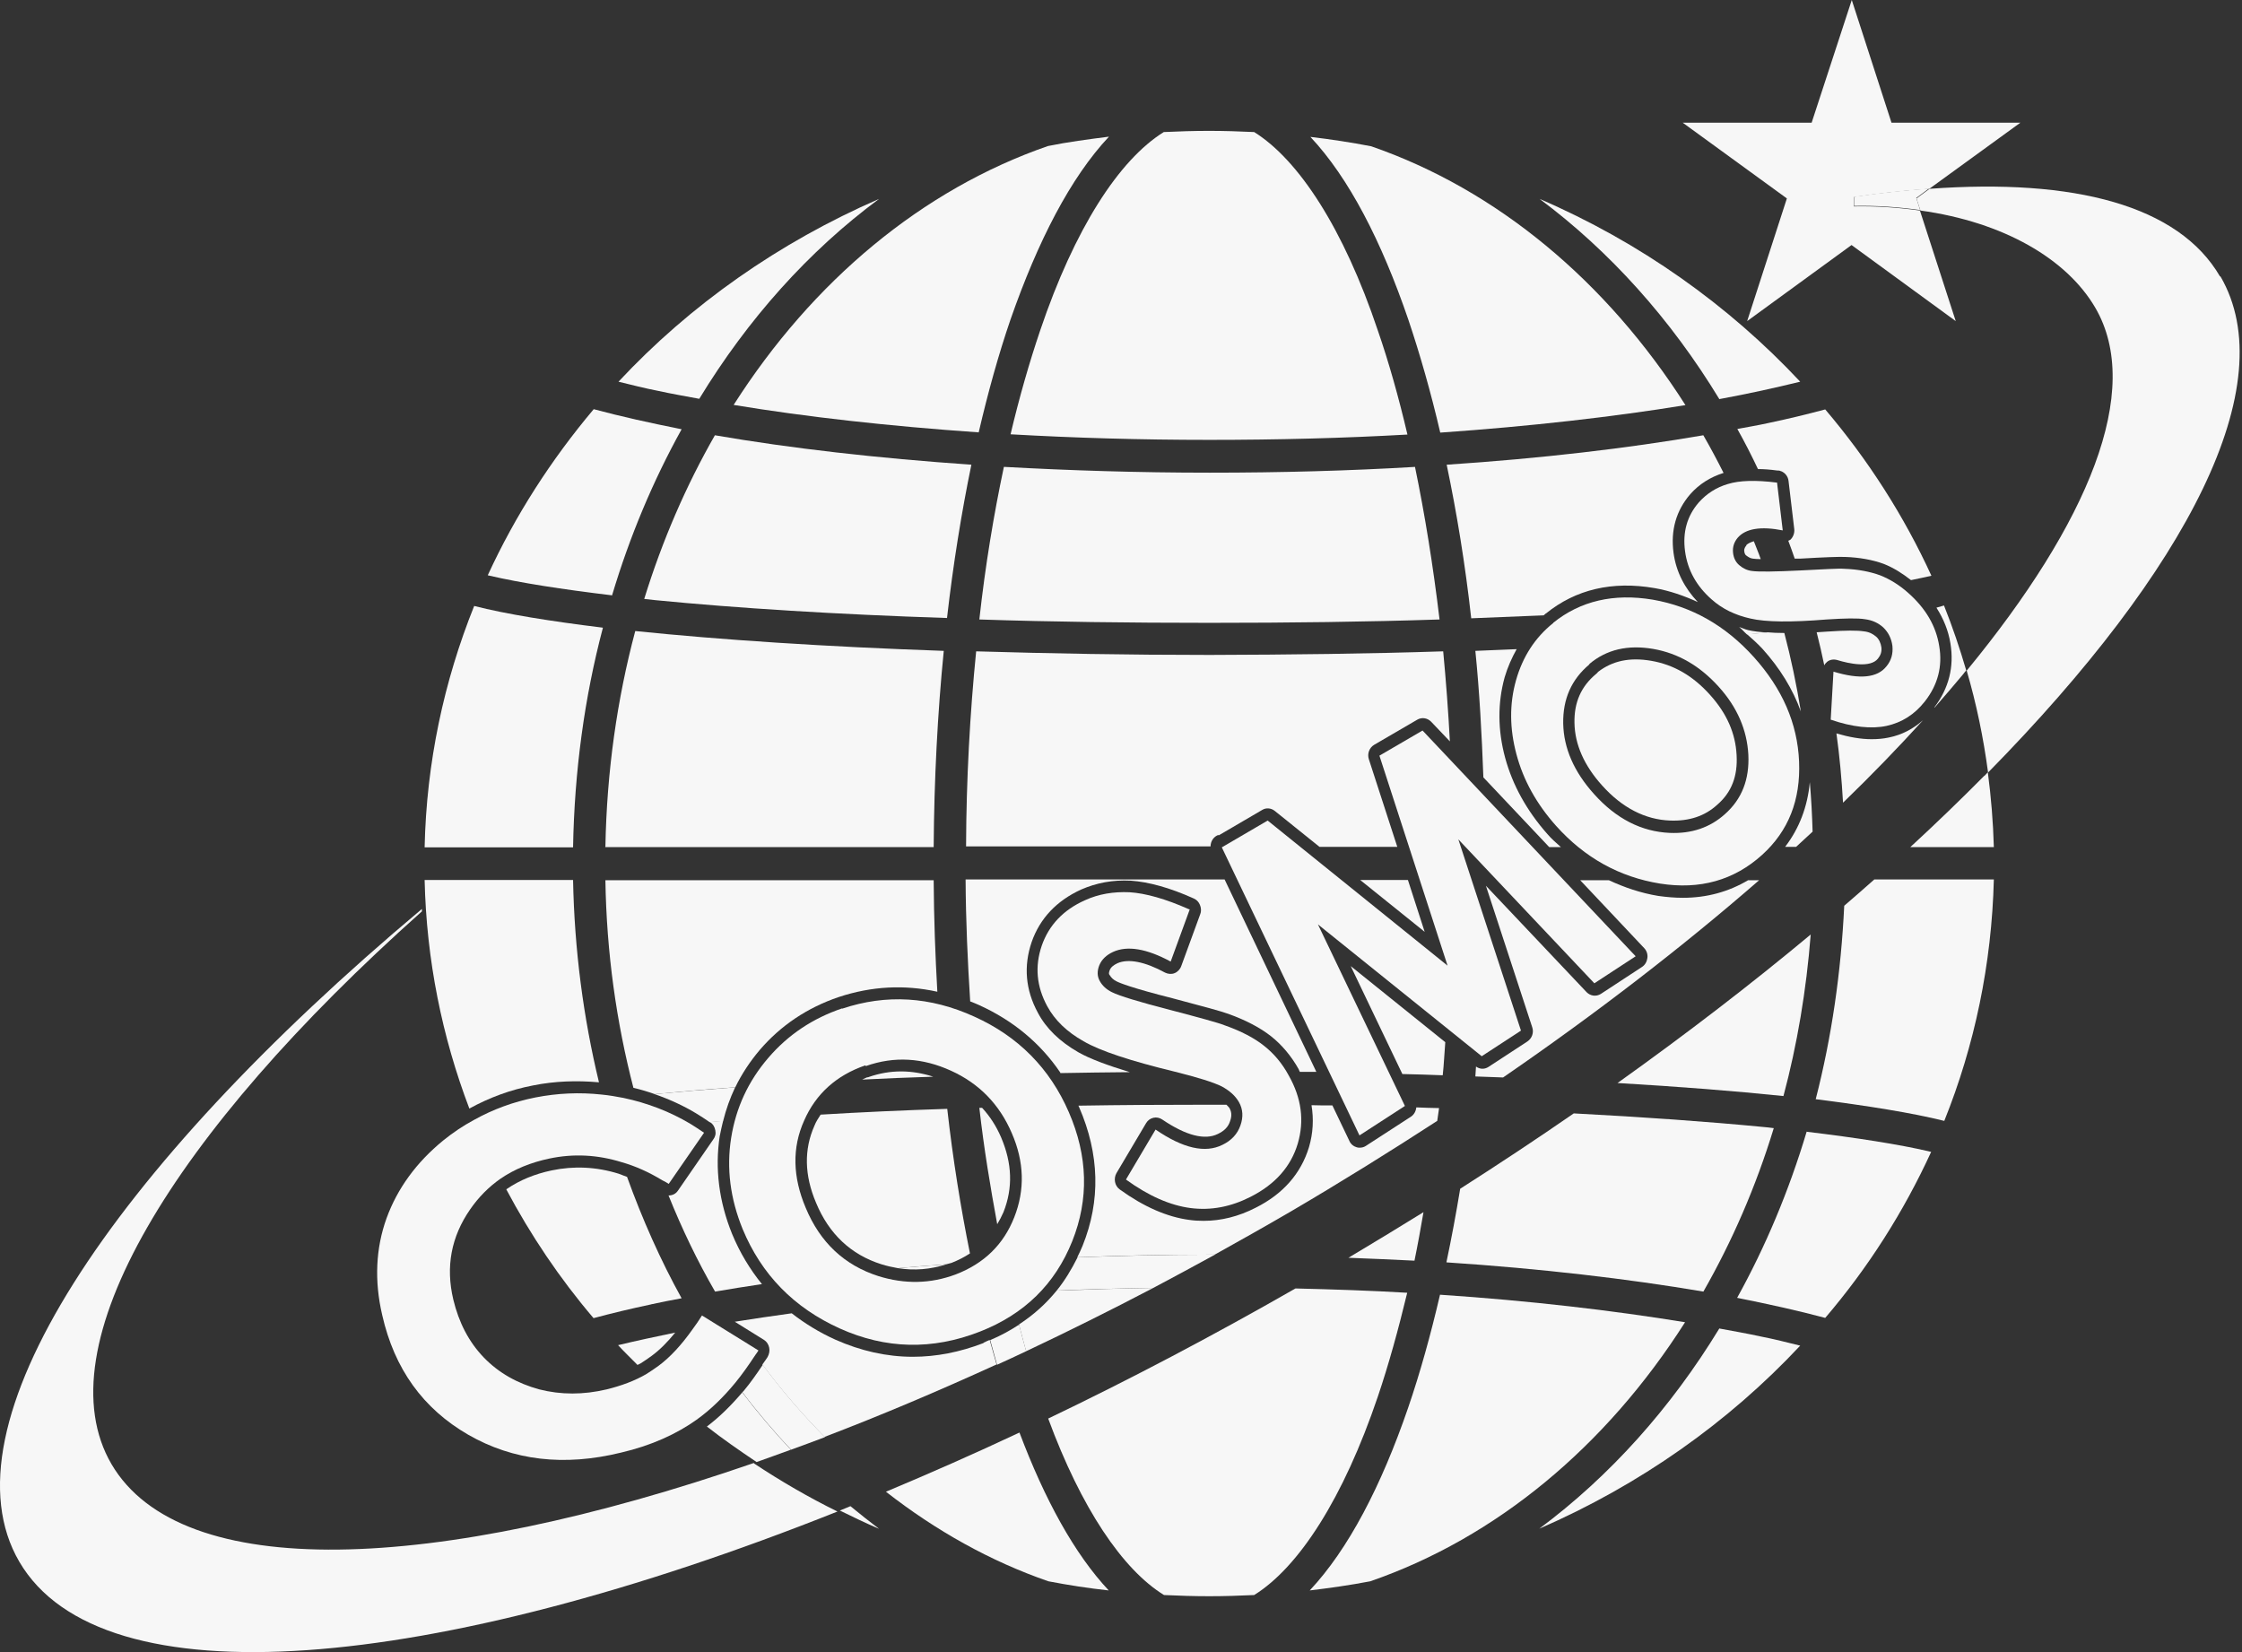 <svg width="38" height="28" viewBox="0 0 38 28" fill="none" xmlns="http://www.w3.org/2000/svg">
<rect x="0" y="0" width="38" height="28" fill="#333333" stroke="none"/>
<path d="M12.61 23.567C12.61 23.567 12.594 23.584 12.583 23.596C12.843 23.94 13.119 24.263 13.407 24.57C13.598 24.5 13.788 24.431 13.982 24.357C13.609 23.977 13.255 23.572 12.929 23.13C12.82 23.293 12.715 23.441 12.61 23.567Z" fill="#F7F7F7"/>
<path d="M16.783 22.712C16.822 22.851 16.86 22.991 16.899 23.13C17.063 23.056 17.23 22.978 17.393 22.901C17.35 22.753 17.311 22.602 17.273 22.45C17.121 22.549 16.958 22.639 16.783 22.712Z" fill="#F7F7F7"/>
<path d="M18.264 21.309C18.162 21.513 18.046 21.706 17.91 21.873C18.446 21.849 18.991 21.837 19.547 21.828C19.893 21.644 20.243 21.456 20.593 21.264C20.561 21.264 20.53 21.264 20.499 21.264C19.733 21.264 18.994 21.284 18.264 21.309Z" fill="#F7F7F7"/>
<path d="M12.462 18.428C11.98 18.465 11.521 18.502 11.093 18.543C11.342 18.629 11.575 18.735 11.793 18.866C11.875 18.915 11.949 18.964 12.027 19.018C12.1 19.014 12.182 19.005 12.256 19.001C12.306 18.801 12.373 18.613 12.458 18.433L12.462 18.428Z" fill="#F7F7F7"/>
<path d="M29.948 10.72C29.827 10.712 29.715 10.7 29.629 10.679C29.575 10.667 29.528 10.642 29.477 10.626C29.524 10.663 29.563 10.712 29.61 10.753C29.718 10.745 29.827 10.732 29.932 10.724C29.94 10.724 29.944 10.724 29.948 10.724V10.72Z" fill="#F7F7F7"/>
<path d="M16.04 21.428C15.763 21.448 15.487 21.468 15.219 21.493C15.499 21.538 15.771 21.514 16.04 21.428Z" fill="#F7F7F7"/>
<path d="M20.651 14.161L21.393 13.727C21.459 13.686 21.545 13.694 21.607 13.744L22.365 14.353H23.683L23.201 12.868C23.17 12.774 23.209 12.672 23.291 12.623L24.022 12.197C24.099 12.152 24.193 12.168 24.255 12.23L24.574 12.565C24.547 12.046 24.508 11.538 24.461 11.039C23.209 11.08 21.879 11.096 20.503 11.1C19.119 11.1 17.793 11.076 16.545 11.039C16.44 12.091 16.378 13.204 16.374 14.345H20.518C20.518 14.255 20.573 14.177 20.654 14.149L20.651 14.161Z" fill="#F7F7F7"/>
<path d="M17.015 7.913C16.844 8.719 16.7 9.582 16.599 10.499C17.832 10.54 19.138 10.556 20.499 10.556C21.86 10.556 23.163 10.54 24.399 10.499C24.29 9.587 24.15 8.719 23.983 7.913C22.875 7.979 21.712 8.011 20.503 8.011C19.294 8.011 18.131 7.974 17.023 7.913H17.015Z" fill="#F7F7F7"/>
<path d="M12.431 6.862C13.664 7.066 15.06 7.222 16.588 7.328C16.747 6.645 16.926 6.002 17.128 5.413C17.591 4.087 18.143 3.011 18.796 2.316C18.446 2.361 18.1 2.406 17.762 2.475C15.631 3.212 13.773 4.763 12.435 6.862H12.431Z" fill="#F7F7F7"/>
<path d="M14.729 18.253C14.729 18.253 14.706 18.261 14.69 18.261C14.663 18.273 14.64 18.285 14.613 18.297C15.005 18.277 15.41 18.261 15.818 18.248C15.452 18.13 15.091 18.126 14.725 18.253H14.729Z" fill="#F7F7F7"/>
<path d="M12.462 18.428C12.571 18.203 12.711 17.991 12.878 17.794C13.232 17.381 13.683 17.078 14.216 16.898C14.771 16.714 15.331 16.685 15.887 16.808C15.852 16.19 15.829 15.56 15.825 14.918H10.261C10.28 16.145 10.448 17.328 10.736 18.437C10.86 18.465 10.98 18.502 11.097 18.543C11.525 18.502 11.984 18.461 12.466 18.428H12.462Z" fill="#F7F7F7"/>
<path d="M16.902 20.748C16.941 20.683 16.976 20.617 17.008 20.544C17.171 20.131 17.155 19.717 16.969 19.279C16.887 19.087 16.778 18.919 16.646 18.776C16.63 18.776 16.615 18.776 16.599 18.776C16.677 19.468 16.786 20.118 16.902 20.748Z" fill="#F7F7F7"/>
<path d="M23.975 21.362C24.029 21.1 24.08 20.818 24.127 20.544C23.71 20.802 23.287 21.059 22.855 21.317C23.232 21.333 23.609 21.346 23.975 21.366V21.362Z" fill="#F7F7F7"/>
<path d="M24.006 18.768C23.998 18.829 23.971 18.887 23.917 18.924L23.147 19.423C23.116 19.443 23.081 19.451 23.046 19.451C23.026 19.451 23.011 19.451 22.991 19.443C22.937 19.427 22.894 19.39 22.871 19.337L22.583 18.735C22.466 18.735 22.346 18.735 22.229 18.731C22.268 18.968 22.256 19.206 22.186 19.443C22.05 19.889 21.747 20.237 21.28 20.47C20.993 20.617 20.697 20.691 20.402 20.691C20.32 20.691 20.238 20.687 20.157 20.675C19.784 20.626 19.387 20.454 18.979 20.159C18.893 20.098 18.87 19.975 18.924 19.881L19.426 19.034C19.453 18.989 19.496 18.956 19.55 18.944C19.601 18.932 19.655 18.944 19.698 18.973C20.102 19.247 20.421 19.328 20.643 19.218C20.752 19.165 20.818 19.099 20.849 19.001C20.888 18.895 20.864 18.829 20.841 18.784C20.829 18.764 20.806 18.743 20.787 18.723C20.689 18.723 20.592 18.723 20.495 18.723C19.741 18.723 19.002 18.727 18.279 18.739C18.279 18.747 18.287 18.756 18.29 18.764C18.637 19.562 18.656 20.351 18.349 21.113C18.322 21.182 18.29 21.243 18.259 21.309C18.986 21.28 19.729 21.264 20.495 21.264C20.526 21.264 20.557 21.264 20.588 21.264C21.016 21.026 21.444 20.785 21.872 20.536C22.731 20.032 23.559 19.517 24.36 18.997C24.368 18.924 24.383 18.854 24.391 18.78C24.263 18.78 24.131 18.772 24.002 18.768H24.006Z" fill="#F7F7F7"/>
<path d="M16.468 7.876C14.866 7.766 13.4 7.598 12.117 7.377C11.63 8.228 11.226 9.157 10.919 10.151C10.985 10.159 11.043 10.164 11.113 10.172C12.49 10.307 14.177 10.413 16.051 10.474C16.156 9.558 16.296 8.691 16.464 7.876H16.468Z" fill="#F7F7F7"/>
<path d="M10.257 14.362L10.262 14.357H10.257V14.362Z" fill="#F7F7F7"/>
<path d="M10.261 14.357H15.825C15.833 13.204 15.891 12.091 15.996 11.031C13.986 10.961 12.205 10.843 10.767 10.695C10.459 11.849 10.284 13.077 10.261 14.353V14.357Z" fill="#F7F7F7"/>
<path d="M24.411 7.332C25.935 7.226 27.338 7.066 28.567 6.866C27.23 4.767 25.371 3.216 23.24 2.479C22.902 2.414 22.556 2.361 22.21 2.32C22.863 3.015 23.415 4.087 23.87 5.417C24.068 6.006 24.251 6.645 24.411 7.332Z" fill="#F7F7F7"/>
<path d="M10.374 10.09C10.674 9.087 11.07 8.146 11.553 7.275C11.016 7.168 10.522 7.058 10.063 6.935C9.34 7.794 8.734 8.735 8.267 9.75C8.279 9.75 8.29 9.758 8.302 9.758C8.811 9.877 9.519 9.987 10.374 10.09Z" fill="#F7F7F7"/>
<path d="M10.379 10.095L10.374 10.09V10.095H10.379Z" fill="#F7F7F7"/>
<path d="M30.181 7.983C30.251 8.007 30.306 8.073 30.314 8.15L30.411 8.965C30.419 9.03 30.395 9.096 30.352 9.141C30.341 9.153 30.325 9.157 30.31 9.165C30.349 9.267 30.384 9.366 30.419 9.468C30.45 9.468 30.477 9.468 30.508 9.468C30.936 9.443 31.169 9.435 31.27 9.439C31.515 9.447 31.741 9.488 31.931 9.558C32.094 9.623 32.242 9.717 32.39 9.832C32.51 9.807 32.627 9.783 32.736 9.758C32.269 8.74 31.663 7.794 30.936 6.939C30.628 7.021 30.31 7.099 29.96 7.172C29.793 7.209 29.617 7.238 29.443 7.271H29.447C29.571 7.492 29.688 7.721 29.796 7.95C29.898 7.95 30.003 7.958 30.119 7.974C30.142 7.974 30.166 7.974 30.185 7.987L30.181 7.983Z" fill="#F7F7F7"/>
<path d="M17.128 7.361H17.136C18.209 7.422 19.332 7.455 20.495 7.455C21.658 7.455 22.777 7.426 23.855 7.365C23.707 6.735 23.54 6.141 23.353 5.601C22.774 3.875 22.012 2.709 21.257 2.238C21.005 2.226 20.748 2.218 20.491 2.218C20.235 2.218 19.978 2.226 19.725 2.238C18.967 2.709 18.213 3.875 17.63 5.601C17.447 6.141 17.276 6.735 17.128 7.361Z" fill="#F7F7F7"/>
<path d="M28.307 13.907C28.626 13.919 28.894 13.834 29.108 13.637C29.349 13.428 29.454 13.154 29.434 12.798C29.415 12.426 29.267 12.091 28.983 11.776C28.692 11.452 28.365 11.264 27.984 11.199C27.623 11.137 27.331 11.199 27.086 11.387C27.078 11.399 27.067 11.411 27.055 11.42C26.798 11.632 26.678 11.906 26.686 12.254C26.693 12.618 26.849 12.974 27.156 13.314C27.494 13.69 27.883 13.891 28.307 13.907Z" fill="#F7F7F7"/>
<path d="M26.452 14.353C26.375 14.284 26.297 14.218 26.227 14.136C25.873 13.735 25.636 13.302 25.511 12.843C25.383 12.369 25.383 11.911 25.503 11.477C25.554 11.305 25.624 11.149 25.706 11.002C25.476 11.01 25.239 11.023 25.006 11.031C25.076 11.722 25.115 12.443 25.142 13.175L26.258 14.357H26.456L26.452 14.353Z" fill="#F7F7F7"/>
<path d="M30.259 14.353H30.442C30.535 14.267 30.629 14.181 30.722 14.095C30.714 13.813 30.699 13.535 30.675 13.257C30.636 13.674 30.496 14.038 30.259 14.349V14.353Z" fill="#F7F7F7"/>
<path d="M29.948 10.72C29.948 10.72 29.936 10.72 29.932 10.72C29.827 10.732 29.718 10.74 29.61 10.749C29.699 10.826 29.785 10.904 29.87 10.994C30.169 11.325 30.387 11.681 30.523 12.058C30.45 11.604 30.356 11.158 30.243 10.728C30.134 10.728 30.037 10.724 29.952 10.716L29.948 10.72Z" fill="#F7F7F7"/>
<path d="M28.521 15.216C28.385 15.216 28.249 15.204 28.105 15.184C27.809 15.135 27.533 15.041 27.269 14.918H26.783L27.867 16.068C27.91 16.113 27.93 16.174 27.922 16.235C27.914 16.297 27.883 16.354 27.832 16.387L27.133 16.845C27.055 16.894 26.958 16.882 26.892 16.816L25.185 15.012L25.97 17.41C26.001 17.5 25.966 17.598 25.888 17.651L25.224 18.085C25.157 18.126 25.08 18.122 25.017 18.076C25.014 18.13 25.01 18.191 25.006 18.244C25.165 18.248 25.321 18.257 25.476 18.261C27.078 17.16 28.532 16.035 29.816 14.918H29.629C29.298 15.114 28.929 15.216 28.525 15.216H28.521Z" fill="#F7F7F7"/>
<path d="M30.228 18.576C30.461 17.704 30.616 16.784 30.69 15.838C29.683 16.677 28.587 17.52 27.416 18.355C28.451 18.416 29.399 18.49 30.228 18.576Z" fill="#F7F7F7"/>
<path d="M29.598 9.247C29.559 9.292 29.563 9.325 29.563 9.337C29.567 9.39 29.59 9.411 29.598 9.415C29.625 9.435 29.664 9.464 29.711 9.468C29.742 9.472 29.788 9.476 29.843 9.476C29.808 9.374 29.765 9.276 29.726 9.173C29.672 9.19 29.625 9.21 29.598 9.239V9.247Z" fill="#F7F7F7"/>
<path d="M26.203 10.397C26.709 9.988 27.327 9.844 28.042 9.967C28.303 10.012 28.544 10.098 28.777 10.204C28.552 9.967 28.408 9.689 28.365 9.37C28.314 8.989 28.408 8.654 28.649 8.375C28.8 8.204 28.991 8.085 29.213 8.015C29.104 7.799 28.991 7.586 28.87 7.377C27.587 7.598 26.122 7.77 24.52 7.876C24.691 8.691 24.834 9.562 24.936 10.479C25.355 10.462 25.768 10.446 26.164 10.429C26.176 10.421 26.184 10.409 26.195 10.401L26.203 10.397Z" fill="#F7F7F7"/>
<path d="M17.972 18.187C18.361 18.179 18.753 18.175 19.15 18.171C18.773 18.056 18.474 17.946 18.279 17.835C17.964 17.655 17.731 17.43 17.591 17.164C17.381 16.779 17.346 16.374 17.486 15.965C17.626 15.564 17.91 15.266 18.322 15.077C18.582 14.963 18.862 14.91 19.166 14.926C19.469 14.947 19.827 15.045 20.227 15.225C20.266 15.241 20.297 15.266 20.32 15.302C20.355 15.36 20.367 15.429 20.344 15.491L20.021 16.374C20.002 16.428 19.959 16.473 19.908 16.493C19.858 16.514 19.799 16.509 19.749 16.485C19.403 16.297 19.123 16.244 18.94 16.325C18.87 16.358 18.827 16.395 18.808 16.444C18.788 16.497 18.796 16.514 18.808 16.526C18.835 16.571 18.874 16.608 18.925 16.632C18.971 16.657 19.177 16.743 19.889 16.923C20.402 17.058 20.701 17.14 20.822 17.184C21.118 17.291 21.359 17.418 21.541 17.561C21.728 17.708 21.891 17.905 22.012 18.122C22.02 18.138 22.023 18.154 22.031 18.166C22.125 18.166 22.218 18.166 22.311 18.166L20.756 14.905H16.366C16.37 15.613 16.401 16.297 16.444 16.972C16.494 16.992 16.541 17.009 16.592 17.033C17.171 17.295 17.634 17.68 17.972 18.179V18.187Z" fill="#F7F7F7"/>
<path d="M24.496 17.663L22.894 16.374L23.769 18.203C23.999 18.207 24.228 18.216 24.453 18.224C24.473 18.044 24.481 17.852 24.496 17.667V17.663Z" fill="#F7F7F7"/>
<path d="M24.147 15.793L23.863 14.914H23.054L24.147 15.793Z" fill="#F7F7F7"/>
<path d="M31.721 12.528C31.538 12.528 31.336 12.492 31.126 12.43C31.18 12.815 31.215 13.208 31.238 13.604C31.728 13.13 32.179 12.663 32.595 12.205C32.428 12.352 32.238 12.455 32.012 12.5C31.919 12.52 31.822 12.528 31.717 12.528H31.721Z" fill="#F7F7F7"/>
<path d="M33.63 13.15C33.237 13.547 32.818 13.952 32.378 14.357H33.794C33.782 13.928 33.747 13.506 33.692 13.089C33.673 13.109 33.654 13.13 33.634 13.15H33.63Z" fill="#F7F7F7"/>
<path d="M30.97 11.215C31.017 11.178 31.079 11.17 31.138 11.186C31.34 11.248 31.701 11.325 31.83 11.162C31.876 11.104 31.896 11.047 31.888 10.97C31.876 10.896 31.849 10.835 31.799 10.79C31.74 10.74 31.674 10.708 31.589 10.7C31.484 10.683 31.282 10.683 30.974 10.704C30.908 10.708 30.854 10.712 30.791 10.716C30.838 10.9 30.881 11.088 30.92 11.276C30.931 11.252 30.951 11.231 30.97 11.215Z" fill="#F7F7F7"/>
<path d="M32.79 11.992C32.957 11.8 33.12 11.612 33.276 11.424C33.291 11.403 33.307 11.383 33.326 11.362C33.217 10.99 33.093 10.622 32.949 10.262C32.906 10.274 32.867 10.286 32.821 10.299C32.941 10.487 33.023 10.687 33.058 10.904C33.124 11.301 33.031 11.665 32.786 11.988L32.79 11.992Z" fill="#F7F7F7"/>
<path d="M29.147 6.763C29.637 6.673 30.096 6.571 30.512 6.469C29.295 5.168 27.794 4.104 26.095 3.371C27.281 4.255 28.319 5.409 29.143 6.767L29.147 6.763Z" fill="#F7F7F7"/>
<path d="M30.772 18.629C31.674 18.743 32.409 18.862 32.954 18.997C33.467 17.721 33.758 16.342 33.794 14.905H31.768C31.601 15.053 31.429 15.204 31.258 15.351C31.204 16.485 31.044 17.581 30.776 18.625L30.772 18.629Z" fill="#F7F7F7"/>
<path d="M10.218 10.638C9.324 10.528 8.581 10.409 8.037 10.27C7.524 11.546 7.228 12.925 7.197 14.361H9.713C9.736 13.069 9.907 11.816 10.218 10.642V10.638Z" fill="#F7F7F7"/>
<path d="M30.621 19.181C30.321 20.184 29.925 21.125 29.443 21.996C29.979 22.103 30.477 22.213 30.936 22.336C31.663 21.485 32.265 20.54 32.732 19.521C32.72 19.521 32.705 19.517 32.693 19.513C32.18 19.394 31.476 19.284 30.621 19.181Z" fill="#F7F7F7"/>
<path d="M30.616 19.177L30.621 19.182V19.177H30.616Z" fill="#F7F7F7"/>
<path d="M11.852 6.759C12.676 5.405 13.71 4.251 14.9 3.371C13.205 4.108 11.696 5.168 10.483 6.469C10.701 6.522 10.919 6.579 11.152 6.624C11.373 6.673 11.611 6.714 11.852 6.759Z" fill="#F7F7F7"/>
<path d="M11.852 6.759L11.848 6.764L11.852 6.759Z" fill="#F7F7F7"/>
<path d="M12.583 23.596C12.389 23.825 12.187 24.022 11.981 24.177C12.253 24.39 12.537 24.586 12.824 24.779C13.015 24.713 13.209 24.639 13.404 24.57C13.116 24.263 12.84 23.94 12.579 23.596H12.583Z" fill="#F7F7F7"/>
<path d="M10.802 23.134C10.802 23.134 10.841 23.117 10.861 23.105C10.919 23.068 10.985 23.023 11.047 22.978C11.18 22.88 11.312 22.749 11.444 22.585C11.106 22.655 10.783 22.724 10.476 22.798C10.581 22.913 10.694 23.019 10.802 23.13V23.134Z" fill="#F7F7F7"/>
<path d="M14.896 25.908C14.733 25.785 14.574 25.658 14.414 25.527C14.356 25.552 14.294 25.576 14.235 25.601C14.453 25.707 14.671 25.814 14.893 25.908H14.896Z" fill="#F7F7F7"/>
<path d="M29.143 22.512L29.147 22.508L29.143 22.512Z" fill="#F7F7F7"/>
<path d="M29.143 22.512C28.319 23.866 27.284 25.02 26.09 25.908C27.794 25.167 29.294 24.108 30.512 22.806C30.294 22.753 30.076 22.696 29.843 22.651C29.621 22.602 29.384 22.561 29.143 22.516V22.512Z" fill="#F7F7F7"/>
<path d="M24.52 21.395C26.122 21.501 27.587 21.673 28.871 21.89C29.357 21.039 29.761 20.114 30.064 19.12C30.002 19.112 29.94 19.104 29.874 19.099C28.941 19.009 27.86 18.932 26.674 18.87C26.052 19.3 25.41 19.725 24.749 20.147C24.679 20.572 24.601 20.99 24.516 21.391L24.52 21.395Z" fill="#F7F7F7"/>
<path d="M10.152 18.343C9.888 17.25 9.736 16.1 9.713 14.914H7.197C7.228 16.272 7.493 17.573 7.955 18.788C8.29 18.604 8.651 18.469 9.036 18.396C9.402 18.322 9.779 18.31 10.148 18.343H10.152Z" fill="#F7F7F7"/>
<path d="M13.831 20.384C14.049 20.912 14.422 21.264 14.939 21.427C15.032 21.456 15.126 21.477 15.219 21.493C15.487 21.468 15.763 21.448 16.04 21.427C16.071 21.419 16.098 21.411 16.129 21.403C16.242 21.358 16.347 21.305 16.44 21.243C16.284 20.47 16.152 19.656 16.055 18.793C15.305 18.817 14.589 18.85 13.909 18.891C13.87 18.952 13.831 19.009 13.804 19.079C13.625 19.48 13.633 19.918 13.831 20.384Z" fill="#F7F7F7"/>
<path d="M12.917 21.767C12.711 21.513 12.54 21.231 12.408 20.912C12.186 20.364 12.116 19.807 12.198 19.259C12.214 19.169 12.237 19.083 12.256 18.997C12.179 19.001 12.101 19.009 12.027 19.014C12.027 19.014 12.035 19.018 12.039 19.022C12.085 19.05 12.113 19.099 12.124 19.157C12.136 19.214 12.124 19.267 12.089 19.312L11.49 20.18C11.451 20.237 11.393 20.261 11.331 20.261C11.56 20.83 11.821 21.374 12.12 21.89C12.377 21.845 12.645 21.804 12.917 21.763V21.767Z" fill="#F7F7F7"/>
<path d="M11.032 22.107C11.195 22.07 11.374 22.037 11.549 22.004H11.553C11.195 21.358 10.888 20.666 10.628 19.946C10.581 19.93 10.534 19.91 10.488 19.893C10.107 19.774 9.726 19.758 9.352 19.836C9.061 19.897 8.804 20.004 8.59 20.151C8.59 20.151 8.582 20.155 8.582 20.159C8.995 20.936 9.488 21.669 10.06 22.34C10.367 22.258 10.69 22.18 11.036 22.107H11.032Z" fill="#F7F7F7"/>
<path d="M17.769 26.8C18.108 26.865 18.45 26.918 18.792 26.955C18.209 26.333 17.707 25.413 17.279 24.279C16.513 24.639 15.759 24.971 15.016 25.282C15.86 25.941 16.785 26.46 17.769 26.8Z" fill="#F7F7F7"/>
<path d="M16.673 22.761C16.269 22.917 15.868 22.995 15.472 22.995C15.028 22.995 14.589 22.896 14.157 22.704C13.885 22.581 13.64 22.43 13.419 22.258C13.088 22.303 12.765 22.352 12.454 22.401L12.948 22.708C12.995 22.737 13.026 22.786 13.037 22.839C13.049 22.892 13.037 22.95 13.01 22.999C12.991 23.027 12.971 23.06 12.948 23.089C12.94 23.101 12.933 23.113 12.921 23.125C13.248 23.567 13.601 23.973 13.975 24.353C14.919 23.993 15.895 23.58 16.891 23.125C16.852 22.991 16.813 22.851 16.774 22.708C16.739 22.725 16.704 22.741 16.669 22.757L16.673 22.761Z" fill="#F7F7F7"/>
<path d="M28.564 22.41C27.331 22.209 25.935 22.045 24.407 21.943C24.248 22.626 24.069 23.269 23.867 23.858C23.412 25.184 22.852 26.26 22.199 26.955C22.541 26.914 22.887 26.865 23.225 26.8C25.36 26.063 27.222 24.513 28.56 22.41H28.564Z" fill="#F7F7F7"/>
<path d="M17.272 22.45C17.311 22.602 17.35 22.753 17.392 22.901C18.104 22.565 18.82 22.209 19.547 21.828C18.991 21.837 18.446 21.853 17.91 21.873C17.731 22.094 17.517 22.287 17.272 22.446V22.45Z" fill="#F7F7F7"/>
<path d="M19.729 27.033C19.982 27.045 20.239 27.053 20.495 27.053C20.752 27.053 21.005 27.045 21.257 27.033C22.015 26.562 22.77 25.392 23.353 23.67C23.536 23.13 23.699 22.54 23.851 21.91C23.236 21.873 22.603 21.853 21.957 21.837C20.542 22.647 19.142 23.383 17.766 24.042C18.326 25.56 19.025 26.599 19.729 27.033Z" fill="#F7F7F7"/>
<path d="M37.631 4.685H37.627C36.927 3.482 35.158 3.02 32.704 3.2L32.483 3.363L32.549 3.568C33.964 3.764 35.03 4.39 35.512 5.213C36.332 6.616 35.395 8.862 33.334 11.366C33.498 11.927 33.618 12.504 33.696 13.093C37.087 9.644 38.7 6.518 37.635 4.685H37.631Z" fill="#F7F7F7"/>
<path d="M12.777 24.795C7.341 26.673 3.068 26.824 1.89 24.815C0.728 22.827 2.917 19.218 7.151 15.446V15.405C1.851 19.852 -1.011 24.177 0.327 26.468C1.723 28.858 7.31 28.359 14.196 25.617C14.196 25.617 14.196 25.617 14.193 25.617C13.703 25.376 13.232 25.102 12.781 24.803L12.777 24.795Z" fill="#F7F7F7"/>
<path d="M31.425 3.339C31.868 3.273 32.292 3.228 32.7 3.2L34.244 2.079H32.059L31.386 0L30.706 2.079H28.52L30.286 3.363L29.613 5.442L31.382 4.153L33.148 5.442L32.541 3.568C32.187 3.519 31.818 3.49 31.421 3.498V3.343L31.425 3.339Z" fill="#F7F7F7"/>
<path d="M32.7 3.196C32.292 3.224 31.868 3.269 31.425 3.335V3.49C31.822 3.482 32.191 3.511 32.545 3.56L32.479 3.355L32.7 3.191V3.196Z" fill="#F7F7F7"/>
<path d="M12.855 22.888C12.839 22.913 12.824 22.937 12.804 22.962C12.691 23.134 12.579 23.293 12.462 23.436C12.256 23.686 12.042 23.891 11.828 24.046C11.828 24.046 11.824 24.046 11.824 24.05C11.47 24.304 11.039 24.5 10.526 24.619C9.561 24.856 8.698 24.754 7.936 24.316C7.17 23.874 6.684 23.199 6.478 22.287C6.342 21.706 6.369 21.153 6.552 20.646C6.735 20.143 7.057 19.701 7.512 19.329C7.679 19.194 7.851 19.079 8.033 18.981C8.356 18.801 8.702 18.674 9.075 18.6C9.449 18.527 9.822 18.51 10.199 18.551C10.323 18.563 10.444 18.584 10.568 18.608C10.973 18.694 11.35 18.838 11.7 19.046C11.778 19.095 11.855 19.144 11.933 19.198L11.334 20.065C11.299 20.041 11.261 20.02 11.226 20.004C10.996 19.864 10.767 19.762 10.537 19.697C10.129 19.57 9.721 19.549 9.313 19.635C8.998 19.701 8.718 19.815 8.48 19.979C8.282 20.118 8.111 20.29 7.967 20.499C7.648 20.961 7.551 21.468 7.683 22.025C7.777 22.414 7.944 22.741 8.2 23.007C8.453 23.269 8.768 23.445 9.138 23.547C9.507 23.641 9.888 23.641 10.285 23.547C10.53 23.486 10.755 23.404 10.953 23.289C11.023 23.244 11.093 23.199 11.159 23.15C11.354 23.007 11.548 22.798 11.739 22.528C11.793 22.454 11.848 22.377 11.898 22.295L12.672 22.774L12.855 22.888Z" fill="#F7F7F7"/>
<path d="M14.274 17.095C15.021 16.845 15.768 16.89 16.514 17.23C17.257 17.565 17.793 18.105 18.116 18.85C18.439 19.595 18.458 20.323 18.174 21.035C17.883 21.763 17.362 22.274 16.607 22.569C15.802 22.884 15.009 22.864 14.236 22.516C13.454 22.164 12.906 21.599 12.587 20.83C12.377 20.315 12.311 19.803 12.392 19.288C12.474 18.772 12.684 18.322 13.022 17.929C13.357 17.537 13.777 17.258 14.274 17.09V17.095ZM14.667 18.056C14.177 18.224 13.827 18.539 13.629 18.993C13.423 19.451 13.434 19.946 13.656 20.47C13.901 21.059 14.313 21.444 14.889 21.628C15.336 21.767 15.771 21.759 16.199 21.599C16.677 21.415 17.008 21.096 17.191 20.63C17.373 20.167 17.362 19.693 17.148 19.202C16.938 18.715 16.596 18.363 16.117 18.146C15.639 17.929 15.161 17.896 14.675 18.068L14.667 18.056Z" fill="#F7F7F7"/>
<path d="M20.165 15.413L19.842 16.297C19.434 16.076 19.107 16.023 18.866 16.133C18.75 16.186 18.672 16.264 18.633 16.358C18.594 16.456 18.594 16.546 18.641 16.628C18.684 16.706 18.754 16.771 18.847 16.816C18.971 16.878 19.302 16.98 19.842 17.119C20.34 17.25 20.643 17.332 20.756 17.377C21.036 17.475 21.262 17.594 21.425 17.725C21.592 17.856 21.732 18.023 21.841 18.224C22.062 18.613 22.109 18.997 21.996 19.382C21.88 19.77 21.615 20.073 21.192 20.286C20.861 20.454 20.523 20.519 20.177 20.474C19.834 20.429 19.469 20.27 19.084 19.991L19.586 19.144C20.052 19.464 20.429 19.549 20.721 19.402C20.873 19.329 20.974 19.218 21.024 19.075C21.075 18.932 21.067 18.801 21.001 18.682C20.939 18.572 20.842 18.486 20.706 18.412C20.566 18.343 20.305 18.261 19.912 18.163C19.166 17.982 18.645 17.811 18.365 17.647C18.081 17.487 17.879 17.291 17.75 17.054C17.568 16.718 17.537 16.378 17.657 16.027C17.778 15.679 18.023 15.421 18.388 15.258C18.621 15.151 18.874 15.11 19.146 15.122C19.415 15.139 19.753 15.233 20.149 15.409H20.153L20.165 15.413Z" fill="#F7F7F7"/>
<path d="M20.709 14.361L21.486 13.907L24.535 16.366L23.38 12.807L24.111 12.381L27.723 16.207L27.023 16.665L24.718 14.226L25.779 17.467L25.114 17.901L22.338 15.667L23.812 18.744L23.042 19.243L20.705 14.353L20.709 14.361Z" fill="#F7F7F7"/>
<path d="M26.325 10.556C26.787 10.184 27.351 10.053 28.012 10.163C28.669 10.278 29.241 10.597 29.727 11.137C30.209 11.673 30.465 12.258 30.493 12.905C30.52 13.559 30.314 14.083 29.867 14.488C29.392 14.918 28.813 15.082 28.136 14.975C27.452 14.865 26.861 14.541 26.371 13.993C26.044 13.625 25.819 13.224 25.702 12.782C25.586 12.348 25.582 11.931 25.695 11.53C25.807 11.133 26.017 10.806 26.325 10.56H26.328L26.325 10.556ZM26.939 11.26C26.636 11.514 26.488 11.845 26.495 12.262C26.503 12.68 26.678 13.081 27.017 13.457C27.394 13.879 27.825 14.095 28.3 14.116C28.669 14.132 28.984 14.026 29.237 13.797C29.524 13.543 29.653 13.208 29.633 12.79C29.61 12.373 29.447 11.988 29.128 11.636C28.809 11.284 28.444 11.072 28.02 10.998C27.592 10.925 27.23 11.006 26.935 11.256H26.939V11.26Z" fill="#F7F7F7"/>
<path d="M30.119 8.175L30.216 8.989C29.839 8.915 29.587 8.96 29.454 9.112C29.392 9.186 29.365 9.267 29.373 9.361C29.381 9.451 29.416 9.525 29.478 9.578C29.54 9.632 29.614 9.668 29.695 9.677C29.808 9.693 30.084 9.689 30.516 9.668C30.92 9.648 31.165 9.632 31.259 9.64C31.492 9.648 31.698 9.689 31.865 9.75C32.032 9.816 32.192 9.914 32.343 10.049C32.639 10.311 32.814 10.609 32.868 10.949C32.927 11.293 32.845 11.608 32.623 11.89C32.448 12.111 32.234 12.246 31.974 12.303C31.717 12.357 31.398 12.324 31.029 12.197L31.076 11.383C31.519 11.518 31.819 11.489 31.974 11.293C32.056 11.194 32.087 11.08 32.075 10.949C32.059 10.822 32.005 10.716 31.92 10.634C31.838 10.56 31.737 10.511 31.612 10.495C31.488 10.474 31.27 10.479 30.959 10.499C30.36 10.548 29.929 10.544 29.668 10.483C29.408 10.425 29.19 10.319 29.011 10.159C28.755 9.934 28.603 9.664 28.56 9.341C28.517 9.018 28.595 8.744 28.793 8.515C28.926 8.367 29.089 8.261 29.283 8.204C29.482 8.142 29.758 8.134 30.115 8.179H30.119V8.175Z" fill="#F7F7F7"/>
</svg>

